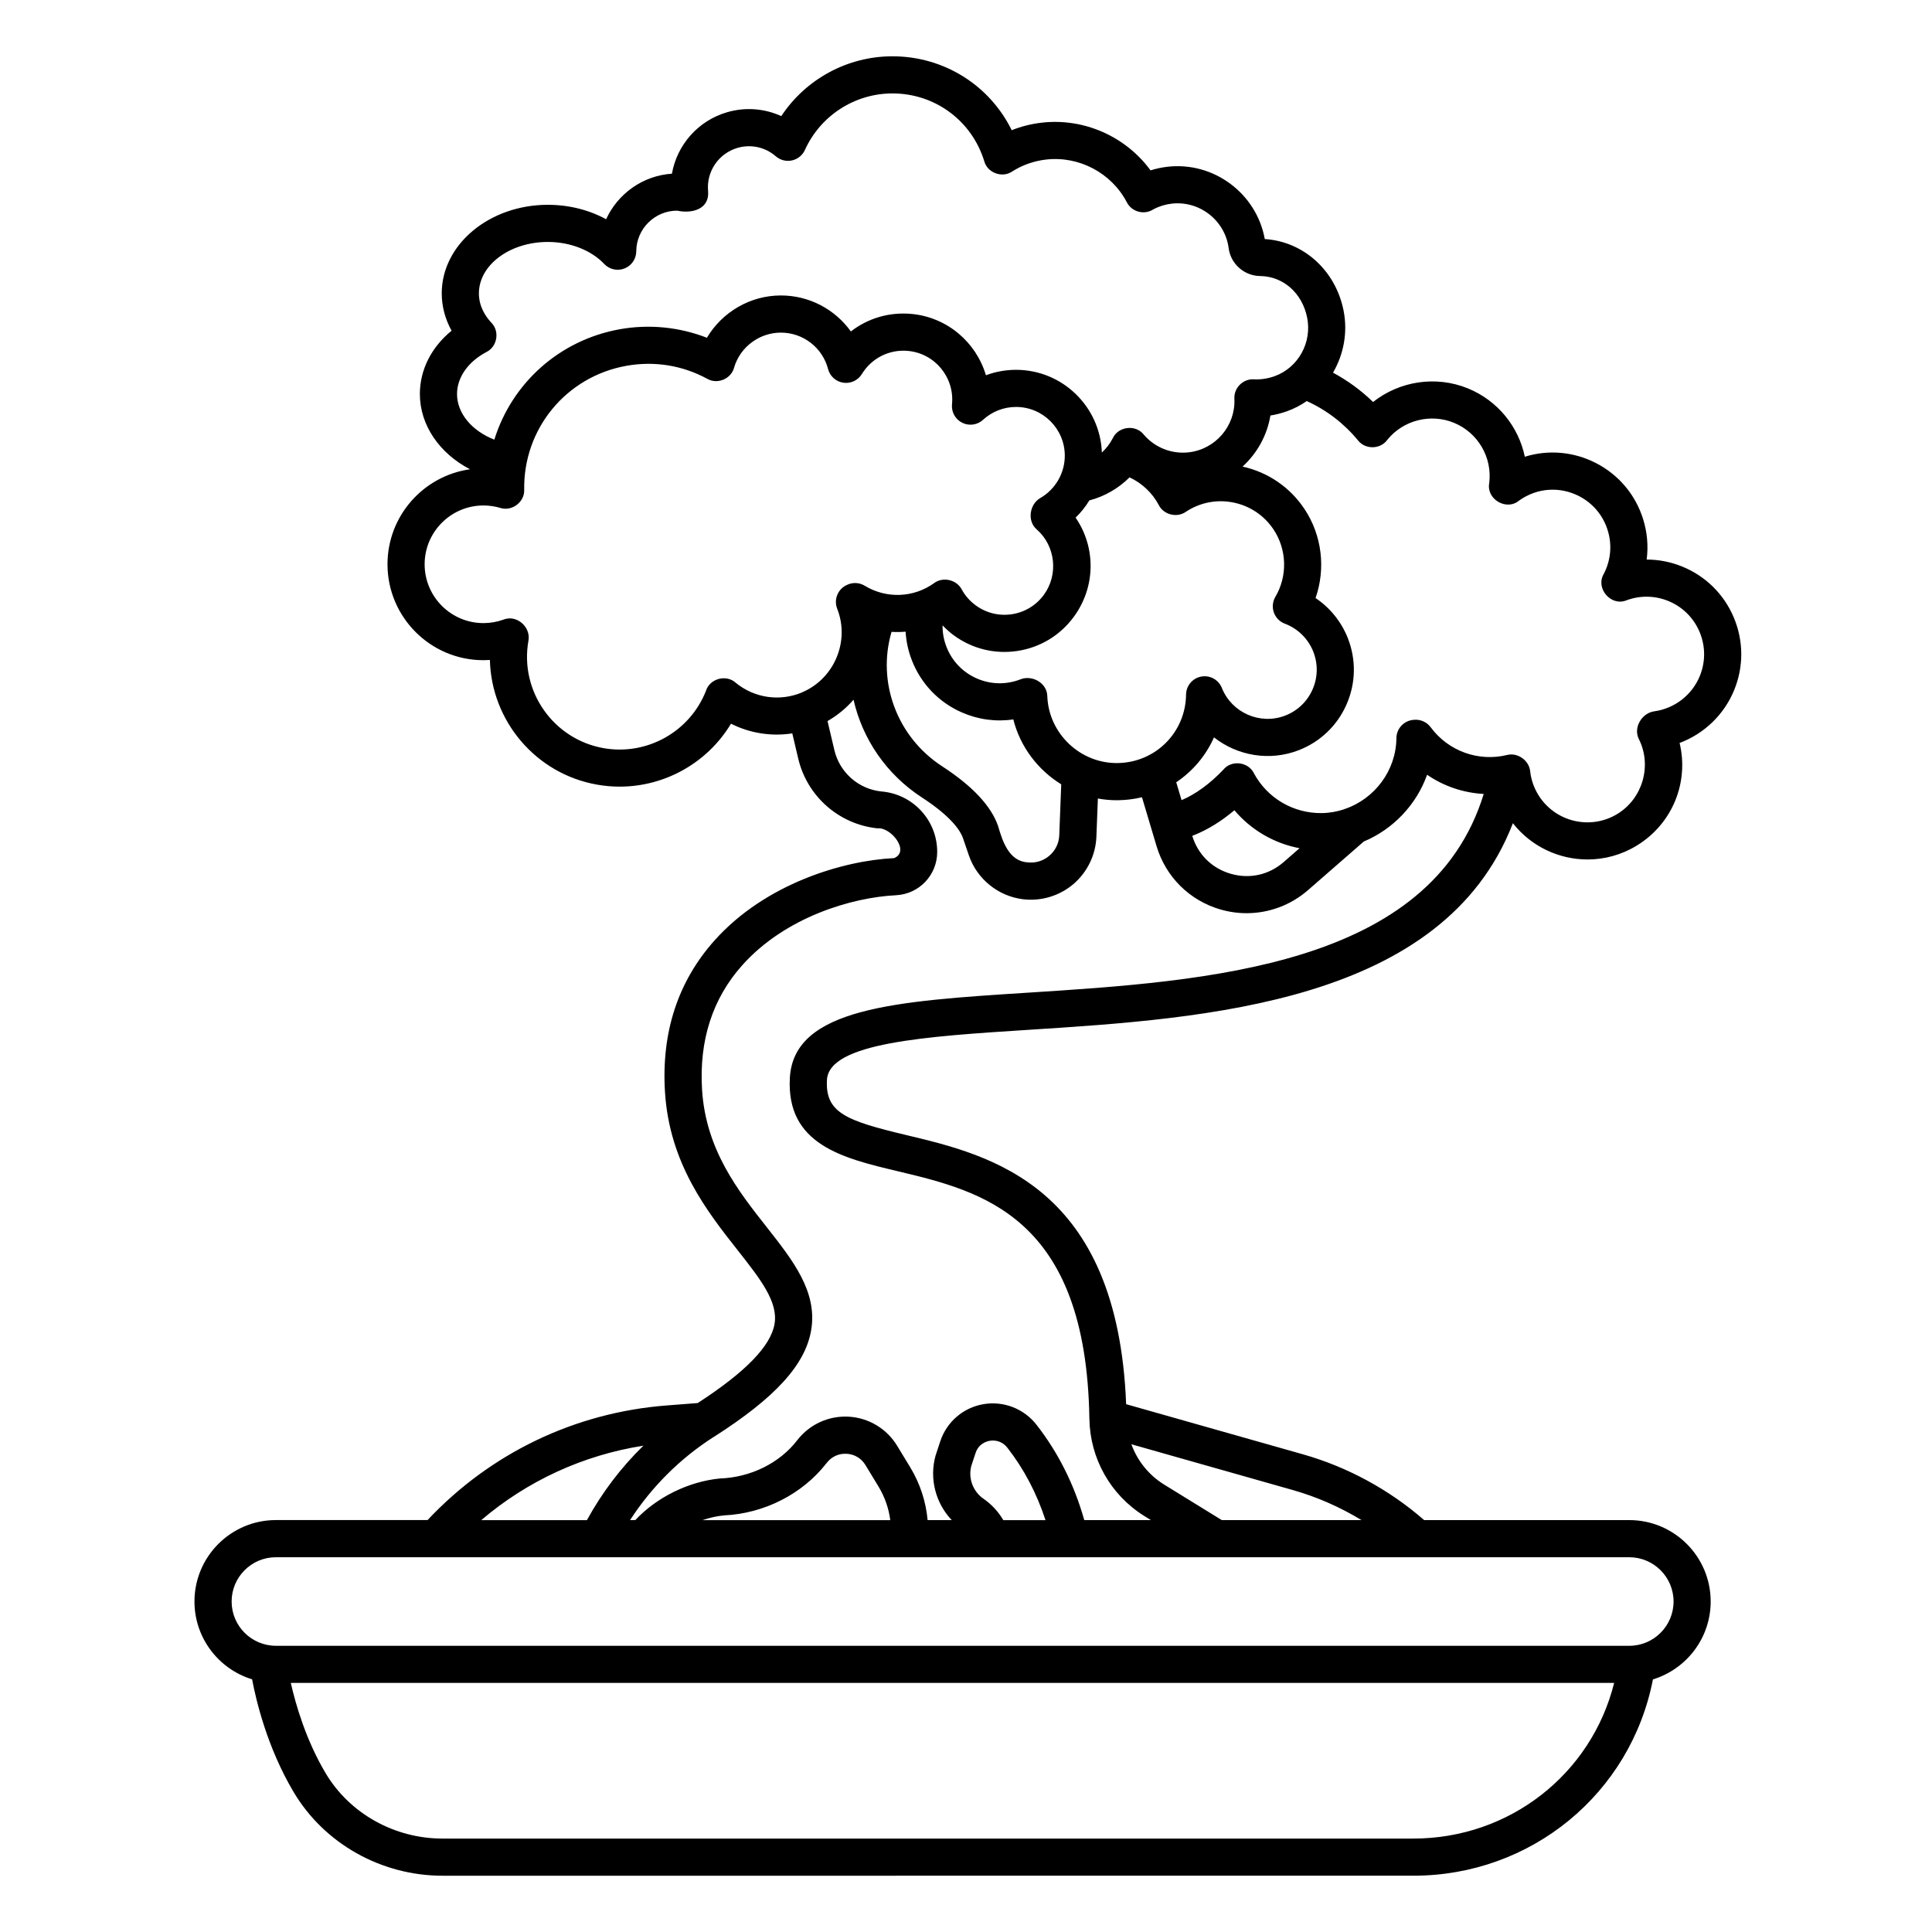 <?xml version="1.0" encoding="UTF-8"?>
<!-- Uploaded to: SVG Find, www.svgrepo.com, Generator: SVG Find Mixer Tools -->
<svg fill="#000000" width="800px" height="800px" version="1.1" viewBox="144 144 512 512" xmlns="http://www.w3.org/2000/svg">
 <path d="m210.81 589.05c1.102 5.824 4.082 18.227 11.023 29.891 8.125 13.66 23.234 22.145 39.438 22.145l257.28-0.004c31.227 0 57.609-21.762 63.496-52.027 8.844-2.695 15.301-10.926 15.301-20.641 0-11.895-9.676-21.574-21.574-21.574h-54.359c-9.25-8.066-20.324-14.086-32.133-17.434l-46.844-13.281c-2.266-57.969-35.863-65.984-58.254-71.32-15.973-3.805-21.52-5.914-21.031-14.633 0.551-9.867 26.324-11.52 53.613-13.27 46.859-3.008 109.75-7.047 128.17-54.742 4.863 6.211 12.242 9.609 19.781 9.609 4.461 0 8.977-1.188 13.051-3.68 9.512-5.82 13.852-16.82 11.344-27.195 6.492-2.43 11.805-7.488 14.473-14.035 2.531-6.207 2.492-13.027-0.105-19.203-2.598-6.176-7.449-10.973-13.656-13.504-3.031-1.238-6.234-1.859-9.438-1.863 0.469-3.582 0.152-7.254-0.969-10.801-2.019-6.391-6.406-11.613-12.352-14.707-6-3.121-12.777-3.664-18.969-1.738-1.668-8-7.203-14.902-15.102-18.121-8.484-3.457-18.133-1.918-25.113 3.613-3.16-3.074-6.742-5.684-10.617-7.773 2.828-4.852 3.957-10.703 2.781-16.539-2.137-10.605-10.633-18.223-20.863-18.867-2.18-12.074-13.531-20.598-25.844-19.156-1.516 0.18-2.996 0.496-4.43 0.953-6.562-8.969-17.648-13.949-28.875-12.637-2.75 0.32-5.394 0.988-7.914 1.988-5.867-11.91-17.953-19.582-31.617-19.582-11.945 0-22.992 6.074-29.453 15.852-4.434-2.027-9.492-2.438-14.324-1.039-7.746 2.242-13.312 8.68-14.656 16.297-7.746 0.512-14.355 5.332-17.441 12.074-4.519-2.477-9.852-3.828-15.449-3.828-15.5 0-28.113 10.531-28.113 23.473 0 3.43 0.906 6.816 2.606 9.895-5.34 4.359-8.402 10.348-8.402 16.777 0 8.285 5.238 15.754 13.285 19.941-12.34 1.738-21.863 12.359-21.863 25.172 0 14.02 11.406 25.426 25.426 25.426 0.57 0 1.141-0.02 1.711-0.059 0.383 16.055 12.055 30.18 28.461 33.051 1.988 0.348 3.969 0.516 5.93 0.516 12.051 0 23.305-6.363 29.504-16.68 5.023 2.535 10.695 3.426 16.242 2.566l1.578 6.688c2.359 9.996 10.805 17.422 21.02 18.48 3.519-0.391 8.699 6.074 4.391 7.887-13.543 0.66-34.129 6.766-47.57 21.793-9.719 10.863-14.145 24.387-13.156 40.191 1.188 18.988 11.188 31.68 19.223 41.879 6.035 7.664 10.805 13.715 9.812 19.578-0.996 5.875-7.672 12.742-20.363 20.973l-8.301 0.645c-24.289 1.887-46.664 12.66-63.293 30.367h-40.195c-11.895 0-21.574 9.676-21.574 21.574 0 9.707 6.445 17.934 15.277 20.633zm307.74 42.191h-257.28c-12.75 0-24.621-6.641-30.98-17.336-5.191-8.73-7.918-18.145-9.223-23.918h350.7c-6.023 24.16-27.719 41.254-53.219 41.254zm-31.953-92.367c6.387 1.812 12.527 4.512 18.207 7.965h-37.023l-15.352-9.461c-4.039-2.523-7.019-6.281-8.602-10.633zm17.285-278.17c1.941 2.496 5.973 2.406 7.797-0.176 4.199-5.172 11.41-7.019 17.598-4.496 6.402 2.609 10.25 9.199 9.379 16.039-0.781 4.242 4.586 7.371 7.891 4.606 4.711-3.402 10.816-3.852 15.977-1.168 3.613 1.879 6.281 5.055 7.508 8.941 1.227 3.887 0.867 8.016-1.02 11.648-2.266 3.809 1.922 8.68 6.023 6.992 3.59-1.336 7.523-1.273 11.07 0.172 3.773 1.539 6.723 4.453 8.301 8.207s1.602 7.902 0.066 11.676c-2.051 5.031-6.676 8.617-12.066 9.359-3.305 0.441-5.668 4.375-4.059 7.418 3.477 7.004 0.969 15.688-5.715 19.773-7.176 4.387-16.582 2.121-20.973-5.055-1.176-1.922-1.898-4.019-2.148-6.231-0.277-2.887-3.324-5.066-6.141-4.324-7.625 1.84-15.562-1.051-20.227-7.356-1.023-1.387-2.691-2.129-4.414-1.973l-0.207 0.02c-2.508 0.234-4.434 2.328-4.461 4.848-0.09 8.645-5.805 16.059-13.621 18.758l-0.047-0.055-0.152 0.133c-1.895 0.629-3.902 0.992-5.988 1.02-7.523 0.074-14.395-3.949-17.961-10.57-1.496-3.055-5.969-3.57-8.113-0.922-3.516 3.711-7.336 6.481-11.051 8.059l-1.414-4.738c4.367-2.926 7.852-7.039 10.008-11.898 6.172 4.856 14.695 6.426 22.5 3.383 5.691-2.223 10.176-6.527 12.629-12.121 2.453-5.594 2.582-11.812 0.359-17.504-1.711-4.383-4.727-8.102-8.574-10.68 2.723-7.793 1.719-16.613-2.941-23.609-3.84-5.769-9.652-9.738-16.402-11.23 3.844-3.516 6.512-8.258 7.379-13.539 1.465-0.23 2.918-0.602 4.348-1.109 1.91-0.68 3.672-1.605 5.285-2.715 5.246 2.379 9.902 5.941 13.582 10.426zm-15.484 108.08-4.203 3.664c-3.926 3.422-9.047 4.559-14.051 3.106-4.973-1.441-8.676-5.102-10.184-10.043 4.316-1.652 8.09-4.184 11.172-6.789 4.426 5.246 10.523 8.793 17.266 10.066zm-66.852-40.273c-0.039-3.492-3.984-5.715-7.109-4.481-3.769 1.469-7.883 1.387-11.586-0.238-3.703-1.625-6.555-4.594-8.023-8.363-0.719-1.84-1.066-3.769-1.039-5.703 0.898 0.938 1.859 1.82 2.926 2.606 4.894 3.606 10.902 5.086 16.914 4.176 6.012-0.914 11.309-4.113 14.914-9.008 5.894-8.004 5.875-18.508 0.5-26.324 1.41-1.359 2.633-2.894 3.644-4.559 4.051-1.062 7.719-3.184 10.652-6.113 3.301 1.543 6.055 4.117 7.769 7.375 1.281 2.535 4.801 3.402 7.129 1.773 3.731-2.484 8.207-3.367 12.602-2.484 4.394 0.883 8.184 3.422 10.668 7.156 3.547 5.328 3.734 12.332 0.48 17.848-0.738 1.25-0.887 2.766-0.402 4.137 0.484 1.371 1.547 2.457 2.906 2.969 3.461 1.301 6.215 4.023 7.559 7.461 1.266 3.242 1.191 6.785-0.207 9.973s-3.953 5.641-7.195 6.906c-6.644 2.594-14.195-0.684-16.84-7.305-0.871-2.18-3.156-3.438-5.469-3.012-2.309 0.43-3.992 2.426-4.019 4.773-0.125 10.027-8.086 18-18.121 18.145-9.883 0.156-18.285-7.801-18.648-17.707zm3.691 23.344-0.52 13.488c-0.082 2.129-1.02 4.059-2.641 5.441-1.621 1.379-3.676 2.004-5.789 1.742-4.93-0.32-6.621-5.633-7.781-9.605-1.812-5.297-6.801-10.629-14.832-15.848-12.004-7.801-17.309-22.344-13.406-35.625 1.242 0.07 2.484 0.055 3.723-0.047 0.156 2.582 0.707 5.141 1.668 7.602 2.426 6.215 7.129 11.117 13.238 13.797 4.356 1.91 9.051 2.531 13.641 1.852 1.828 7.246 6.5 13.379 12.703 17.203zm-160.12-103.43c0-4.371 2.883-8.512 7.719-11.098 2.969-1.395 3.672-5.574 1.328-7.867-1.5-1.617-3.25-4.242-3.25-7.707 0-7.519 8.195-13.633 18.273-13.633 5.898 0 11.48 2.18 14.934 5.832 1.383 1.461 3.512 1.934 5.383 1.195s3.102-2.539 3.113-4.551c0.031-5.938 4.891-10.77 10.832-10.77 3.914 0.852 8.586-0.359 8.207-5.125-0.52-5.211 2.769-10.055 7.812-11.516 3.551-1.027 7.336-0.191 10.133 2.238 1.203 1.047 2.836 1.441 4.387 1.066 1.48-0.359 2.707-1.383 3.332-2.766 4.113-9.09 13.215-14.965 23.191-14.965 11.27 0 21.051 7.234 24.336 18 0.84 3.043 4.734 4.481 7.348 2.715 2.727-1.734 5.75-2.809 8.988-3.184 8.75-1.027 17.367 3.531 21.445 11.332 1.316 2.551 4.609 3.422 7.016 1.863 1.5-0.805 3.129-1.312 4.844-1.512 7.371-0.863 14.156 4.426 15.117 11.781 0.535 4.18 4.137 7.363 8.367 7.398 6.129 0.094 11.125 4.516 12.434 11.012 1.336 6.633-2.394 13.32-8.68 15.551-1.734 0.617-3.523 0.887-5.293 0.816-2.969-0.262-5.519 2.269-5.305 5.215 0.305 7.098-4.977 13.293-12.055 14.121-4.512 0.527-8.969-1.211-11.934-4.656-2.141-2.793-6.82-2.242-8.262 0.961-0.738 1.426-1.719 2.688-2.871 3.754-0.445-12.16-10.473-21.918-22.742-21.918-2.758 0-5.457 0.496-7.984 1.441-2.559-8.68-10.195-15.375-19.742-16.258-5.894-0.543-11.578 1.172-16.051 4.652-4.18-5.856-11.016-9.543-18.539-9.543-8.141 0-15.578 4.414-19.609 11.211-7.305-2.848-15.336-3.652-23.105-2.254-16.109 2.898-28.621 14.406-33.23 29.258-5.926-2.312-9.887-6.965-9.887-12.098zm91.473 79.055c-5.91 2.504-12.652 1.527-17.617-2.543-2.527-2.293-6.891-1.105-7.894 2.164-4.254 10.809-15.609 17.18-27.09 15.172-13.34-2.336-22.293-15.094-19.957-28.434 0.723-3.66-3.117-7.035-6.59-5.641-1.699 0.617-3.492 0.93-5.324 0.93-8.594 0-15.586-6.992-15.586-15.586s6.992-15.586 15.586-15.586c1.523 0 3.031 0.219 4.477 0.648 3.066 1.004 6.465-1.574 6.324-4.797-0.273-16.172 11.105-29.988 27.051-32.859 7.43-1.336 14.852-0.145 21.469 3.441 2.742 1.57 6.414-0.023 7.141-3.098 1.645-5.394 6.703-9.145 12.363-9.145 5.883 0 11.023 3.969 12.504 9.648 0.496 1.91 2.086 3.336 4.039 3.625 1.953 0.293 3.887-0.613 4.918-2.297 2.598-4.238 7.281-6.586 12.223-6.129 7.094 0.656 12.332 6.965 11.672 14.086l-0.012 0.125c-0.176 2.023 0.906 3.945 2.731 4.84 1.82 0.895 4.008 0.582 5.5-0.793 2.391-2.195 5.492-3.406 8.742-3.406 7.125 0 12.922 5.797 12.922 12.922 0 4.606-2.481 8.895-6.473 11.203-2.891 1.645-3.562 6.152-0.941 8.352 4.969 4.379 5.777 11.996 1.844 17.34-2.047 2.781-5.055 4.598-8.465 5.113-3.414 0.52-6.824-0.324-9.602-2.371-1.535-1.133-2.773-2.543-3.68-4.203-1.344-2.566-4.977-3.43-7.305-1.68-5.445 3.918-12.668 4.191-18.395 0.707-1.469-0.895-3.301-0.957-4.828-0.164l-0.164 0.082c-2.238 1.164-3.234 3.832-2.309 6.176 3.402 8.602-0.762 18.535-9.285 22.145zm-23.406 197.31c16.277-10.387 24.23-19.109 25.785-28.285 1.723-10.168-4.84-18.492-11.785-27.309-7.562-9.598-16.133-20.48-17.129-36.402-0.816-13.082 2.773-24.191 10.668-33.02 11.418-12.766 29.07-17.957 40.715-18.527 6.129-0.301 10.93-5.336 10.93-11.465 0.012-8.398-6.426-15.352-14.789-16.035-6.055-0.625-11.059-5.027-12.457-10.949l-1.82-7.707c2.641-1.516 4.961-3.434 6.891-5.664 2.348 10.328 8.629 19.742 18.125 25.91 8.051 5.231 10.273 9 10.883 10.781l1.559 4.562c2.141 6.266 7.773 10.828 14.348 11.629 4.773 0.582 9.676-0.879 13.359-4.023 3.684-3.141 5.902-7.715 6.09-12.551l0.391-10.121c1.621 0.297 3.285 0.457 4.984 0.457 0.137 0 0.273 0 0.41-0.004 2.168-0.031 4.277-0.305 6.293-0.789l3.867 12.961c2.43 8.141 8.75 14.41 16.906 16.773 2.297 0.664 4.637 0.992 6.957 0.992 5.918 0 11.699-2.121 16.301-6.133l14.75-12.859c7.773-3.262 13.938-9.723 16.781-17.695 4.43 3.051 9.621 4.797 15.004 5.09-14.051 45.809-73.16 49.609-121.07 52.68-34.512 2.215-61.77 3.961-62.809 22.543-0.988 17.711 14.039 21.293 28.574 24.754 22.258 5.305 49.953 11.902 50.801 65.57 0.168 10.566 5.59 20.203 14.535 25.793l1.785 1.102h-17.672c-2.644-9.391-6.887-17.875-12.652-25.262-3.352-4.297-8.762-6.387-14.121-5.457-5.328 0.926-9.691 4.691-11.391 9.832-0.066 0.223-1.199 3.598-1.25 3.797-1.695 6.117 0.023 12.586 4.285 17.086h-6.387c-0.453-4.953-2.019-9.734-4.641-14.047l-3.449-5.668c-2.742-4.508-7.523-7.383-12.789-7.691-5.269-0.305-10.352 1.984-13.602 6.144-4.731 6.207-12.523 9.969-20.602 10.234-8.352 0.832-16.723 4.988-22.387 11.031h-1.387c5.731-8.836 13.281-16.371 22.191-22.059zm87.883 22.059h-11.176c-1.32-2.231-3.102-4.18-5.246-5.66-2.805-1.941-4.098-5.426-3.242-8.699l1.137-3.438c0.816-2.465 2.879-3.074 3.731-3.223 1.801-0.309 3.551 0.367 4.68 1.816 4.422 5.668 7.801 12.113 10.117 19.207zm-41.129 0h-49.754c1.875-0.641 3.801-1.078 5.703-1.254 10.609-0.496 20.727-5.633 27.086-13.766l0.145-0.184c1.277-1.633 3.199-2.504 5.273-2.379 2.074 0.121 3.879 1.211 4.957 2.984l3.445 5.668c1.676 2.758 2.727 5.789 3.141 8.934zm-65.434-19.73c-5.918 5.773-10.965 12.422-14.965 19.73h-28.004c12.223-10.422 27.023-17.23 42.973-19.73zm-97.387 29.57 358.66-0.004c6.469 0 11.734 5.262 11.734 11.734 0 6.469-5.262 11.734-11.734 11.734l-358.66-0.004c-6.469 0-11.734-5.262-11.734-11.734 0-6.469 5.262-11.734 11.734-11.734z"/>
</svg>